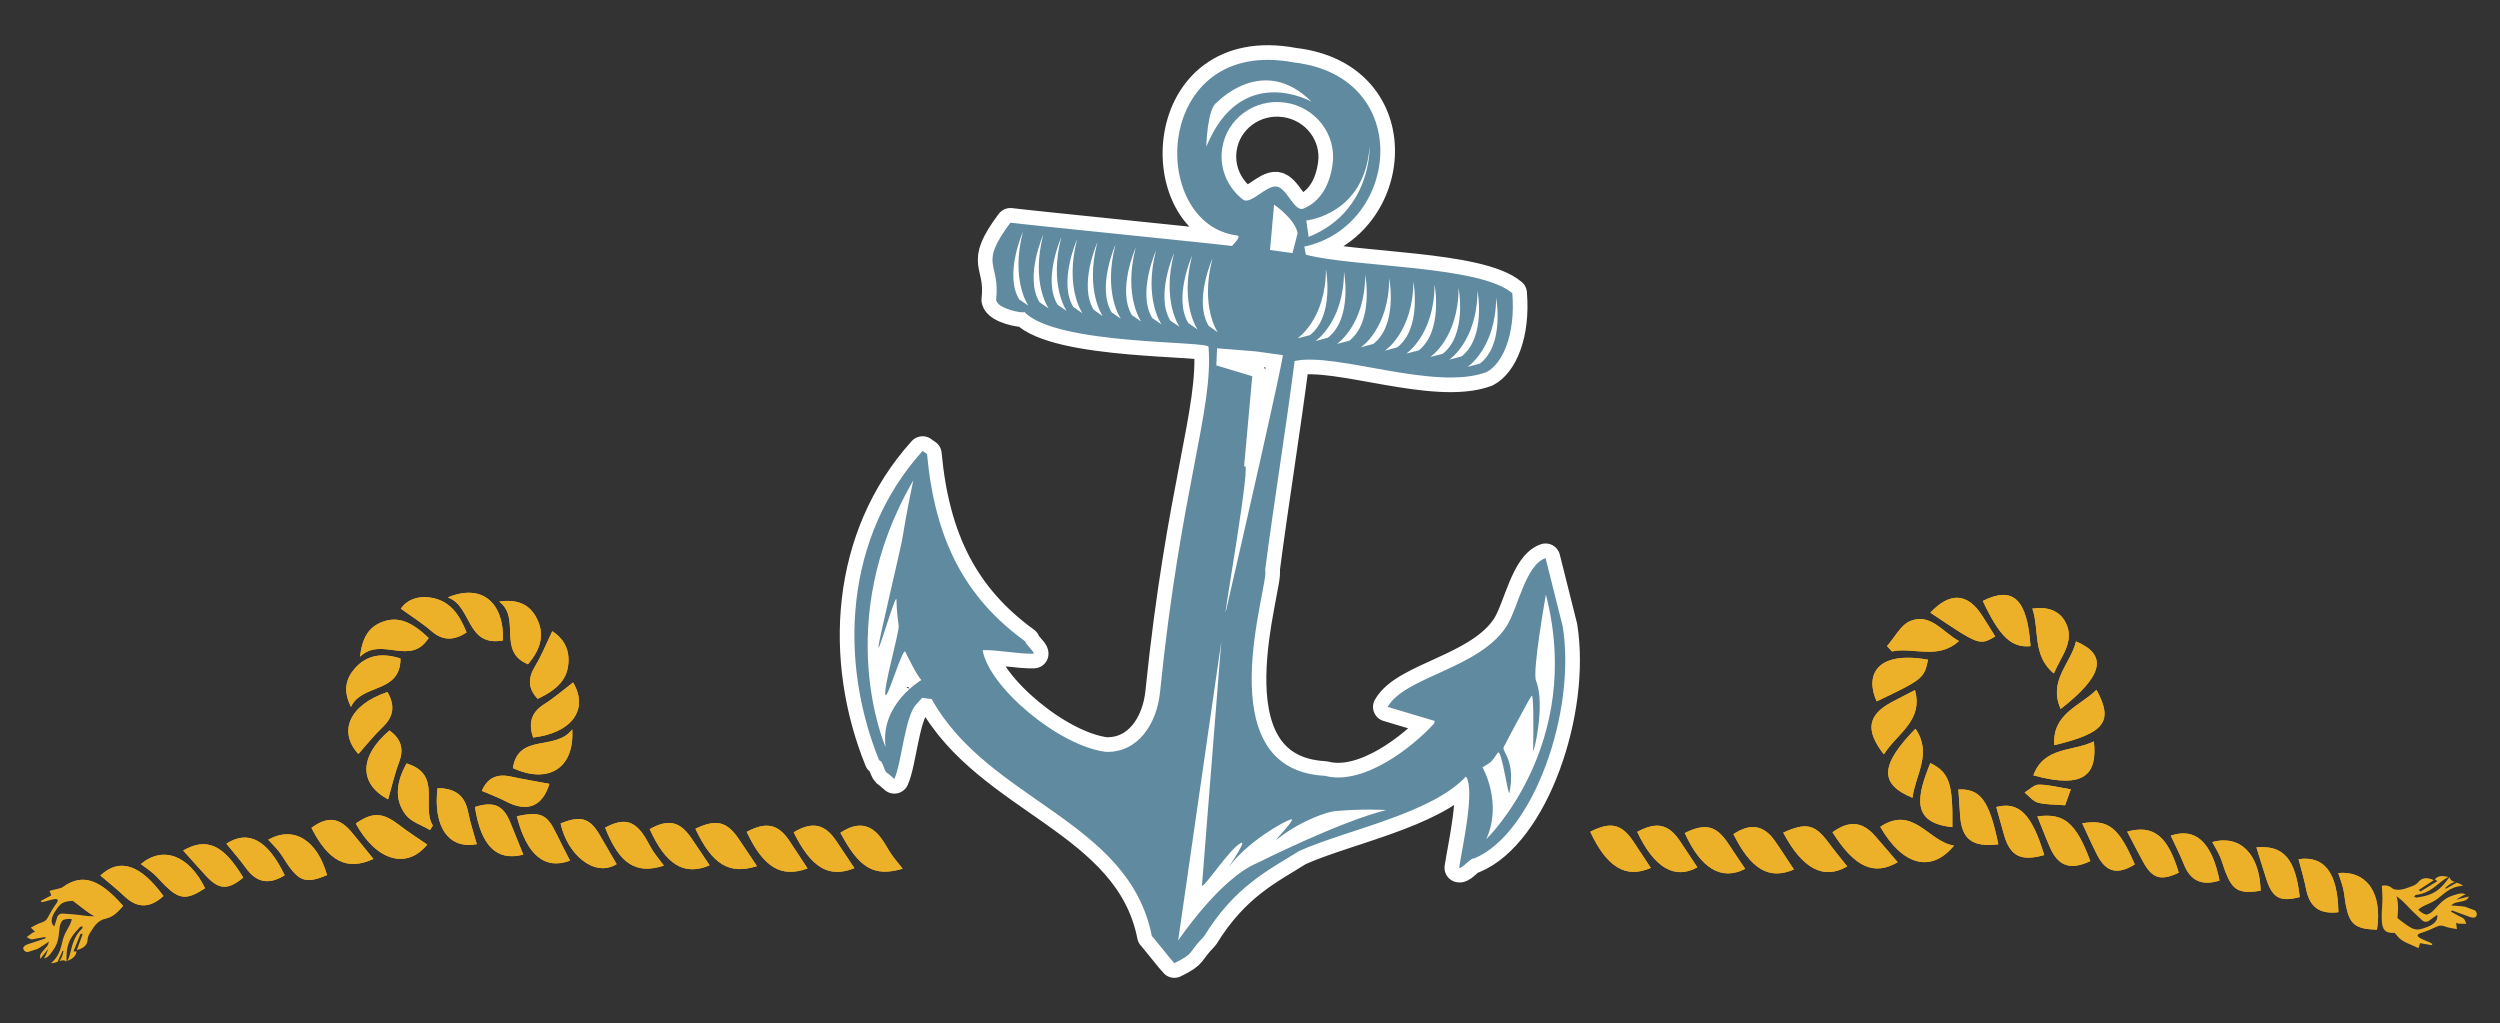 <?xml version="1.0" encoding="utf-8"?>
<!-- Generator: Adobe Illustrator 16.0.0, SVG Export Plug-In . SVG Version: 6.00 Build 0)  -->
<!DOCTYPE svg PUBLIC "-//W3C//DTD SVG 1.1//EN" "http://www.w3.org/Graphics/SVG/1.1/DTD/svg11.dtd">
<svg version="1.1" id="Layer_1" xmlns="http://www.w3.org/2000/svg" xmlns:xlink="http://www.w3.org/1999/xlink" x="0px" y="0px"
	 width="738px" height="302px" viewBox="0 -179 738 302" enable-background="new 0 -179 738 302" xml:space="preserve">
<rect x="0" y="-179" width="738" height="302" fill="#333333" stroke="none"/>
<path fill="#EDB129" d="M612.832,10.347c-1.477,6.479-8.294,11.604-4.511,19.942C620.912,20.446,622.258,14.337,612.832,10.347z"/>
<path fill="#EDB129" d="M606.286,19.817c2.183-5.236,6.368-9.571,3.438-15.145c-1.78-3.39-5.266-4.686-9.775-4.017
	C602.128,7.054,599.856,14.442,606.286,19.817z"/>
<path fill="#EDB129" d="M118.222,15.39c-5.496-1.777-10.048-1.045-13.553,3.015c-2.617,3.03-3.416,6.616-1.058,11.263
	C106.748,22.75,118.252,25.821,118.222,15.39z"/>
<path fill="#EDB129" d="M112.94,35.66c3.259-3.104,3.761-6.347,1.428-10.377c-11.269,3.798-14.616,11.659-8.583,18.301
	C108.145,40.942,110.364,38.114,112.94,35.66z"/>
<path fill="#EDB129" d="M126.535,9.331c-5.229-4.996-9.173-6.418-13.627-4.758c-3.882,1.445-5.933,4.406-6.651,10.3
	C112.66,8.705,121.111,17.892,126.535,9.331z"/>
<path fill="#EDB129" d="M114.569,56.964c1.117-3.861,1.935-7.537,3.251-11.021c1.531-4.051,0.418-6.903-2.827-9.313
	C105.982,44.245,105.937,52.382,114.569,56.964z"/>
<path fill="#EDB129" d="M656.998,78.499c2.119,5.413,4.057,6.422,10.342,5.46c-0.297-10.78-5.965-16.614-14.266-14.386
	c0.774,1.441,1.625,2.809,2.263,4.27C655.995,75.349,656.396,76.966,656.998,78.499z"/>
<path fill="#EDB129" d="M609.608,58.718c0.476-1.313,1.015-2.812,1.695-4.707c-3.607-0.582-6.531-1.379-9.457-1.386
	c-1.395-0.002-2.792,1.503-4.188,2.323c1.3,1.035,2.462,2.6,3.933,2.986C604.05,58.582,606.707,58.479,609.608,58.718z"/>
<path fill="#EDB129" d="M614.664,64.027c1.59,3.386,2.902,6.385,4.388,9.297c2.647,5.192,6.013,6.019,11.127,2.853
	C625.457,65.23,622.465,62.818,614.664,64.027z"/>
<path fill="#EDB129" d="M643.168,78.608c-3.23-10.803-7.457-14.25-15.22-12.104c1.648,3.133,3.146,6.069,4.729,8.961
	C635.367,80.38,637.922,81.123,643.168,78.608z"/>
<path fill="#EDB129" d="M191.797,65.763c4.777,10.572,10.19,13.86,17.678,10.678c-1.828-2.721-3.628-5.449-5.479-8.143
	C200.633,63.411,197.229,62.718,191.797,65.763z"/>
<path fill="#EDB129" d="M165.486,64.095c1.979,9.168,10.015,16.049,16.542,11.996c-1.65-2.84-3.302-5.675-4.947-8.514
	C174.112,62.455,171.41,61.642,165.486,64.095z"/>
<path fill="#EDB129" d="M140.199,59.218c1.765,11.519,6.428,16.11,14.277,14.066c-1.273-3.159-2.532-6.322-3.824-9.475
	C148.55,58.679,145.791,57.476,140.199,59.218z"/>
<path fill="#EDB129" d="M152.569,61.953c2.927,11.55,8.297,15.894,15.697,13.104c-1.328-2.612-2.712-5.207-3.98-7.856
	C161.481,61.341,159.635,60.458,152.569,61.953z"/>
<path fill="#EDB129" d="M91.941,65.38c5.042,9.941,10.511,12.758,18.289,9.18c-2.302-2.83-4.341-5.395-6.439-7.907
	C100.131,62.267,96.681,61.913,91.941,65.38z"/>
<path fill="#EDB129" d="M190.28,67.935c-3.104-4.818-6.241-5.504-11.646-2.61c4.214,10.646,9.042,13.908,17.344,11.206
	c-1.271-1.689-2.315-2.947-3.206-4.305C191.866,70.845,191.174,69.324,190.28,67.935z"/>
<path fill="#EDB129" d="M105.022,64.104c6.102,11.17,15.139,13.571,21.079,6.222c-2.742-1.9-5.583-3.702-8.234-5.749
	C112.987,60.808,110.034,60.632,105.022,64.104z"/>
<path fill="#EDB129" d="M120,46.369c-2.864,5.274-3.822,10.478-0.206,15.193c1.599,2.087,4.713,3.012,7.139,4.464
	c0.281-0.439,0.561-0.881,0.841-1.321C124.265,59.074,130.657,49.568,120,46.369z"/>
<path fill="#EDB129" d="M129.16,53.677c-1.383,11.532,3.457,18.127,11.586,16.512c-0.869-3.157-1.938-6.278-2.563-9.485
	C137.224,55.769,134.265,53.658,129.16,53.677z"/>
<path fill="#EDB129" d="M497.343,66.91c4.771,10.556,10.859,14.159,17.822,10.574c-1.726-2.576-3.438-5.161-5.176-7.731
	C506.561,64.683,503.312,63.959,497.343,66.91z"/>
<path fill="#EDB129" d="M578.118,54.052c0.168,2.604,0.317,5.209,0.51,7.812c0.51,6.917,3.627,9.313,11.285,8.375
	C587.224,57.304,584.652,53.804,578.118,54.052z"/>
<path fill="#EDB129" d="M555.057,65.075c6.568,11.489,15.088,13.719,21.768,5.529C569.31,69.571,564.84,58.532,555.057,65.075z"/>
<path fill="#EDB129" d="M205.285,65.652c4.944,10.539,9.97,13.655,18.166,11.019c-1.882-2.806-3.541-5.246-5.167-7.705
	C214.66,63.484,211.492,62.671,205.285,65.652z"/>
<path fill="#EDB129" d="M589.295,59.23c0.757,2.712,1.503,5.426,2.271,8.134c1.804,6.346,4.949,8.018,11.875,6.046
	C599.793,61.276,595.931,57.507,589.295,59.23z"/>
<path fill="#EDB129" d="M540.95,66.685c6.506,10.304,12.198,12.935,19.232,8.848c-2.241-2.613-4.438-5.257-6.724-7.822
	C549.665,63.449,545.861,63.163,540.95,66.685z"/>
<path fill="#EDB129" d="M601.435,62.005c1.236,3.059,2.396,6.119,3.703,9.116c2.453,5.63,6.086,6.841,11.919,4.071
	C612.855,63.912,609.349,60.925,601.435,62.005z"/>
<path fill="#EDB129" d="M511.712,67.236c5.197,10.446,10.521,13.565,17.85,10.444c-1.898-2.858-3.733-5.76-5.71-8.563
	C520.622,64.537,516.648,63.957,511.712,67.236z"/>
<path fill="#EDB129" d="M526.407,66.787c5.714,10.786,11.984,14.011,18.873,9.968c-1.811-2.3-3.686-4.563-5.432-6.924
	C535.783,64.335,533.271,63.689,526.407,66.787z"/>
<path fill="#EDB129" d="M162.177,52.39c-3.8-0.709-7.654-1.34-11.467-2.166c-4.139-0.896-6.878,0.511-8.468,4.246
	c2.57,1.113,4.915,1.963,7.102,3.11C155.717,60.927,160.162,59.037,162.177,52.39z"/>
<path fill="#EDB129" d="M137.731,7.705c-2.123-5.307-4.967-9.597-11.004-10.342c-3.585-0.442-6.597,0.716-8.411,3.312
	c3.291,2.383,6.339,4.283,9.021,6.607C130.769,10.259,134.032,10.091,137.731,7.705z"/>
<path fill="#EDB129" d="M148.491,10.054c0.296-11.32-6.33-16.845-16.294-12.692C139.414-0.065,137.536,12.05,148.491,10.054z"/>
<path fill="#EDB129" d="M168.914,36.323c-4.918,6.495-15.891,0.997-17.504,11.412C161.641,52.501,169.657,47.972,168.914,36.323z"/>
<path fill="#EDB129" d="M167.815,16.472c0.232-4.229-1.729-7.178-4.776-9.133c-1.74,3.598-3.106,7.077-5.027,10.221
	c-2.21,3.617-2.197,6.697,0.729,9.74C164.959,24.343,167.554,21.218,167.815,16.472z"/>
<path fill="#EDB129" d="M169.172,22.462c-2.839,2.163-5.562,4.551-8.584,6.463c-3.94,2.491-4.578,5.73-3.22,9.806
	C168.965,37.323,173.839,30.304,169.172,22.462z"/>
<path fill="#EDB129" d="M155.846,17.087c3.766-4.404,5.183-8.99,2.368-13.99c-2.031-3.607-5.325-5.291-10.857-4.518
	C153.934,3.556,146.634,13.277,155.846,17.087z"/>
<path fill="#EDB129" d="M655.207,80.938c-2.305-11.39-7.121-15.728-14.4-13.247c1.297,2.804,2.725,5.557,3.859,8.424
	C646.602,80.996,649.955,82.599,655.207,80.938z"/>
<path fill="#EDB129" d="M618.878,24.64c-4.94,4.857-13.076,7.021-12.46,16.332C621.348,37.416,623.986,34.015,618.878,24.64z"/>
<path fill="#EDB129" d="M588.989,8.886c-1.316-2.103-2.602-4.225-3.955-6.301c-4.273-6.546-9.439-6.859-15.189-0.725
	C584.315,11.583,584.315,11.583,588.989,8.886z"/>
<path fill="#EDB129" d="M599.406,11.746c-0.944-13.883-5.131-17.854-14.077-13.354C590.277,8.962,593.788,12.293,599.406,11.746z"/>
<path fill="#EDB129" d="M563.934,4.318c-2.83,1.146-4.624,4.853-6.886,7.399c0.484,0.531,0.971,1.063,1.455,1.596
	c6.34-1.396,13.449,2.632,19.766-3.078C573.367,7.513,569.854,1.923,563.934,4.318z"/>
<path fill="#EDB129" d="M618.111,39.86c-6.234,3.077-14.727,1.456-17.854,10.021C615.383,54.054,619.174,49.548,618.111,39.86z"/>
<path fill="#EDB129" d="M565.299,24.714c-2.56,1.323-4.75,2.426-6.911,3.582c-7.014,3.752-7.845,8.27-2.267,15.387
	C559.968,37.494,567.797,33.861,565.299,24.714z"/>
<path fill="#EDB129" d="M553.993,28.041c13.678-6.524,14.012-6.79,15.155-12.298C553.503,12.981,550.611,20.677,553.993,28.041z"/>
<path fill="#EDB129" d="M564.566,56.497c0.831-6.765,5.914-13.109,0.872-20.374C554.998,46.858,554.697,52.455,564.566,56.497z"/>
<path fill="#EDB129" d="M576.339,65.171c0.181-12.992-0.906-16.093-6.504-18.92C565.704,56.452,564.243,63.919,576.339,65.171z"/>
<path fill="#EDB129" d="M555.057,65.075c9.783-6.543,14.253,4.496,21.768,5.529C570.145,78.794,561.625,76.564,555.057,65.075z"/>
<path fill="#EDB129" d="M105.022,64.104c5.012-3.472,7.965-3.296,12.845,0.473c2.651,2.047,5.492,3.849,8.234,5.749
	C120.161,77.677,111.124,75.273,105.022,64.104z"/>
<path fill="#EDB129" d="M526.407,66.787c6.862-3.098,9.376-2.452,13.441,3.044c1.746,2.359,3.621,4.624,5.432,6.924
	C538.393,80.798,532.121,77.573,526.407,66.787z"/>
<path fill="#EDB129" d="M560.184,75.532c-7.034,4.087-12.728,1.456-19.232-8.848c4.91-3.521,8.715-3.235,12.51,1.024
	C555.745,70.275,557.943,72.919,560.184,75.532z"/>
<path fill="#EDB129" d="M608.321,30.29c-3.783-8.34,3.034-13.465,4.511-19.941C622.258,14.337,620.912,20.446,608.321,30.29z"/>
<path fill="#EDB129" d="M223.451,76.671c-8.196,2.639-13.222-0.479-18.166-11.019c6.207-2.981,9.375-2.168,12.999,3.313
	C219.911,71.425,221.569,73.865,223.451,76.671z"/>
<path fill="#EDB129" d="M557.048,11.718c2.262-2.547,4.056-6.254,6.886-7.398c5.921-2.396,9.435,3.195,14.335,5.917
	c-6.315,5.71-13.426,1.682-19.766,3.078C558.019,12.781,557.532,12.25,557.048,11.718z"/>
<path fill="#EDB129" d="M556.121,43.681c-5.578-7.116-4.747-11.633,2.267-15.387c2.161-1.156,4.353-2.258,6.911-3.58
	C567.797,33.861,559.968,37.494,556.121,43.681z"/>
<path fill="#EDB129" d="M163.039,7.341c3.047,1.955,5.008,4.901,4.776,9.133c-0.261,4.744-2.856,7.869-9.074,10.826
	c-2.926-3.043-2.938-6.123-0.729-9.74C159.932,14.417,161.299,10.937,163.039,7.341z"/>
<path fill="#EDB129" d="M114.569,56.964c-8.632-4.582-8.587-12.719,0.424-20.336c3.246,2.41,4.358,5.264,2.827,9.313
	C116.504,49.427,115.686,53.101,114.569,56.964z"/>
<path fill="#EDB129" d="M529.562,77.681c-7.328,3.121-12.651,0.002-17.85-10.444c4.937-3.279,8.91-2.699,12.14,1.883
	C525.827,71.923,527.662,74.822,529.562,77.681z"/>
<path fill="#EDB129" d="M114.368,25.283c2.333,4.03,1.831,7.271-1.428,10.377c-2.576,2.454-4.795,5.282-7.155,7.924
	C99.752,36.942,103.1,29.081,114.368,25.283z"/>
<path fill="#EDB129" d="M497.343,66.91c5.969-2.951,9.218-2.228,12.646,2.843c1.736,2.57,3.45,5.155,5.176,7.731
	C508.202,81.069,502.114,77.466,497.343,66.91z"/>
<path fill="#EDB129" d="M653.074,69.573c8.301-2.229,13.969,3.604,14.266,14.386c-6.285,0.962-8.223-0.047-10.342-5.46
	c-0.603-1.533-1.003-3.15-1.661-4.656C654.699,72.382,653.85,71.015,653.074,69.573z"/>
<path fill="#EDB129" d="M569.845,1.86c5.75-6.135,10.916-5.821,15.189,0.725c1.354,2.076,2.639,4.198,3.955,6.301
	C584.315,11.583,584.315,11.583,569.845,1.86z"/>
<path fill="#EDB129" d="M209.474,76.44c-7.487,3.184-12.9-0.104-17.678-10.678c5.432-3.047,8.837-2.353,12.198,2.535
	C205.846,70.991,207.646,73.72,209.474,76.44z"/>
<path fill="#EDB129" d="M195.978,76.53c-8.302,2.702-13.129-0.561-17.344-11.206c5.405-2.894,8.542-2.208,11.646,2.61
	c0.895,1.39,1.586,2.91,2.492,4.291C193.663,73.583,194.708,74.841,195.978,76.53z"/>
<path fill="#EDB129" d="M576.339,65.171c-12.096-1.252-10.635-8.719-6.504-18.92C575.433,49.078,576.52,52.179,576.339,65.171z"/>
<path fill="#EDB129" d="M165.486,64.095c5.925-2.453,8.627-1.64,11.595,3.482c1.645,2.839,3.296,5.674,4.947,8.514
	C175.5,80.144,167.465,73.263,165.486,64.095z"/>
<path fill="#EDB129" d="M152.569,61.953c7.066-1.495,8.912-0.612,11.717,5.248c1.268,2.649,2.652,5.244,3.98,7.856
	C160.866,77.845,155.496,73.503,152.569,61.953z"/>
<path fill="#EDB129" d="M601.435,62.005c7.914-1.08,11.421,1.907,15.622,13.188c-5.833,2.769-9.466,1.56-11.919-4.071
	C603.831,68.124,602.671,65.063,601.435,62.005z"/>
<path fill="#EDB129" d="M154.477,73.284c-7.85,2.044-12.513-2.549-14.278-14.066c5.592-1.742,8.351-0.539,10.454,4.592
	C151.944,66.962,153.203,70.125,154.477,73.284z"/>
<path fill="#EDB129" d="M603.443,73.41c-6.927,1.972-10.072,0.3-11.875-6.046c-0.771-2.708-1.517-5.422-2.272-8.134
	C595.931,57.507,599.793,61.276,603.443,73.41z"/>
<path fill="#EDB129" d="M168.914,36.323c0.743,11.648-7.273,16.178-17.504,11.412C153.023,37.32,163.996,42.818,168.914,36.323z"/>
<path fill="#EDB129" d="M618.878,24.64c5.106,9.375,2.47,12.775-12.46,16.332C605.802,31.661,613.938,29.498,618.878,24.64z"/>
<path fill="#EDB129" d="M157.367,38.729c-1.357-4.074-0.72-7.313,3.22-9.807c3.023-1.91,5.745-4.299,8.584-6.461
	C173.839,30.304,168.965,37.323,157.367,38.729z"/>
<path fill="#EDB129" d="M585.329-1.608c8.946-4.5,13.133-0.528,14.077,13.354C593.788,12.293,590.277,8.962,585.329-1.608z"/>
<path fill="#EDB129" d="M137.731,7.705c-3.699,2.386-6.962,2.554-10.395-0.423c-2.682-2.324-5.729-4.227-9.021-6.607
	c1.814-2.596,4.826-3.754,8.411-3.312C132.764-1.892,135.608,2.398,137.731,7.705z"/>
<path fill="#EDB129" d="M155.846,17.087c-9.212-3.81-1.912-13.529-8.489-18.508c5.532-0.773,8.826,0.909,10.857,4.518
	C161.029,8.097,159.612,12.681,155.846,17.087z"/>
<path fill="#EDB129" d="M118.222,15.39c0.029,10.432-11.474,7.359-14.61,14.276c-2.358-4.646-1.56-8.231,1.058-11.263
	C108.174,14.345,112.726,13.612,118.222,15.39z"/>
<path fill="#EDB129" d="M565.438,36.123c5.042,7.265-0.041,13.609-0.872,20.374C554.697,52.455,554.998,46.858,565.438,36.123z"/>
<path fill="#EDB129" d="M120,46.369c10.657,3.199,4.265,12.705,7.774,18.336c-0.28,0.44-0.561,0.882-0.841,1.321
	c-2.426-1.452-5.54-2.377-7.139-4.464C116.178,56.845,117.136,51.644,120,46.369z"/>
<path fill="#EDB129" d="M129.16,53.677c5.105-0.019,8.063,2.094,9.024,7.025c0.625,3.207,1.693,6.328,2.563,9.485
	C132.617,71.804,127.777,65.209,129.16,53.677z"/>
<path fill="#EDB129" d="M110.23,74.56c-7.778,3.576-13.248,0.762-18.289-9.18c4.74-3.468,8.19-3.113,11.85,1.271
	C105.889,69.165,107.928,71.729,110.23,74.56z"/>
<path fill="#EDB129" d="M126.535,9.331c-5.424,8.561-13.875-0.626-20.278,5.542c0.718-5.894,2.769-8.854,6.651-10.3
	C117.362,2.913,121.306,4.335,126.535,9.331z"/>
<path fill="#EDB129" d="M618.111,39.86c1.063,9.688-2.729,14.193-17.854,10.021C603.386,41.316,611.877,42.938,618.111,39.86z"/>
<path fill="#EDB129" d="M589.913,70.237c-7.658,0.939-10.775-1.458-11.285-8.375c-0.191-2.604-0.342-5.208-0.51-7.813
	C584.652,53.804,587.224,57.304,589.913,70.237z"/>
<path fill="#EDB129" d="M148.491,10.054c-10.955,1.994-9.077-10.119-16.294-12.692C142.161-6.79,148.787-1.267,148.491,10.054z"/>
<path fill="#EDB129" d="M606.286,19.817c-6.431-5.375-4.158-12.764-6.338-19.16c4.511-0.669,7.995,0.627,9.775,4.018
	C612.654,10.246,608.469,14.581,606.286,19.817z"/>
<path fill="#EDB129" d="M569.149,15.743c-1.145,5.508-1.479,5.773-15.155,12.298C550.611,20.677,553.503,12.981,569.149,15.743z"/>
<path fill="#EDB129" d="M614.664,64.027c7.801-1.209,10.793,1.203,15.515,12.147c-5.114,3.168-8.479,2.342-11.127-2.852
	C617.568,70.412,616.254,67.413,614.664,64.027z"/>
<path fill="#EDB129" d="M627.948,66.507c7.763-2.147,11.988,1.301,15.22,12.103c-5.246,2.515-7.801,1.771-10.49-3.142
	C631.094,72.575,629.598,69.638,627.948,66.507z"/>
<path fill="#EDB129" d="M655.207,80.938c-5.252,1.661-8.605,0.059-10.541-4.823c-1.136-2.867-2.563-5.62-3.854-8.427
	C648.086,65.212,652.902,69.55,655.207,80.938z"/>
<path fill="#EDB129" d="M162.177,52.39c-2.015,6.646-6.459,8.537-12.833,5.19c-2.187-1.147-4.531-1.997-7.102-3.11
	c1.589-3.735,4.329-5.143,8.468-4.246C154.523,51.05,158.377,51.681,162.177,52.39z"/>
<path fill="#EDB129" d="M611.304,54.011c-0.682,1.896-1.221,3.394-1.695,4.707c-2.9-0.238-5.559-0.136-8.018-0.783
	c-1.471-0.387-2.633-1.95-3.933-2.985c1.396-0.821,2.794-2.325,4.188-2.323C604.772,52.632,607.695,53.427,611.304,54.011z"/>
<path fill="#EDB129" d="M238.39,77.364c-1.933-2.939-3.622-5.551-5.353-8.133c-3.354-4.998-6.863-5.729-12.615-2.658
	C225.369,77.046,230.582,80.235,238.39,77.364z"/>
<path fill="#EDB129" d="M266.473,77.438c-1.296-1.633-2.367-2.854-3.287-4.18c-1.037-1.492-1.856-3.142-2.916-4.617
	c-3.258-4.539-7.247-5.103-12.18-1.803C253.653,77.306,258.021,79.958,266.473,77.438z"/>
<path fill="#EDB129" d="M487.318,77.202c-1.723-2.609-3.424-5.221-5.157-7.811c-3.478-5.189-6.729-5.912-12.72-2.857
	C474.391,77.081,479.963,80.429,487.318,77.202z"/>
<path fill="#EDB129" d="M501.06,77.024c-1.716-2.586-3.419-5.188-5.159-7.766c-3.396-5.033-6.875-5.769-12.592-2.691
	C488.313,77.198,494.422,80.755,501.06,77.024z"/>
<path fill="#EDB129" d="M252.22,77.278c-1.946-2.922-3.657-5.531-5.411-8.111c-3.391-4.994-7.104-5.717-12.516-2.475
	C239.471,77.19,244.703,80.317,252.22,77.278z"/>
<path fill="#EDB129" d="M238.39,77.364c-7.808,2.871-13.021-0.318-17.968-10.791c5.752-3.07,9.263-2.34,12.615,2.658
	C234.768,71.813,236.457,74.425,238.39,77.364z"/>
<path fill="#EDB129" d="M469.441,66.534c5.99-3.055,9.242-2.332,12.72,2.857c1.733,2.59,3.436,5.201,5.157,7.811
	C479.963,80.429,474.391,77.081,469.441,66.534z"/>
<path fill="#EDB129" d="M252.22,77.278c-7.517,3.039-12.749-0.088-17.927-10.586c5.412-3.242,9.125-2.52,12.516,2.475
	C248.563,71.747,250.274,74.356,252.22,77.278z"/>
<path fill="#EDB129" d="M266.473,77.438c-8.452,2.52-12.819-0.133-18.383-10.6c4.933-3.3,8.922-2.736,12.18,1.803
	c1.06,1.477,1.879,3.125,2.916,4.617C264.106,74.585,265.177,75.806,266.473,77.438z"/>
<path fill="#EDB129" d="M483.309,66.567c5.717-3.076,9.194-2.342,12.592,2.691c1.74,2.578,3.443,5.18,5.159,7.766
	C494.422,80.755,488.313,77.198,483.309,66.567z"/>
<path fill="#EDB129" d="M692.497,88.203c1.104,5.708,2.825,7.05,9.182,7.243c1.661-10.655-2.856-17.421-11.424-16.732
	c0.501,1.559,1.089,3.057,1.453,4.608C692.081,84.923,692.185,86.587,692.497,88.203z"/>
<path fill="#EDB129" d="M678.877,85.804c-1.222-11.205-4.754-15.363-12.777-14.658c1.057,3.378,1.994,6.537,3.028,9.672
	C670.883,86.134,673.26,87.329,678.877,85.804z"/>
<path fill="#EDB129" d="M690.294,90.277c-0.202-11.618-4.155-16.756-11.762-15.64c0.767,2.996,1.672,5.959,2.269,8.985
	C681.818,88.776,684.828,90.96,690.294,90.277z"/>
<path fill="#EDB129" d="M690.255,78.714c8.567-0.688,13.085,6.077,11.424,16.732c-6.354-0.193-8.078-1.535-9.182-7.243
	c-0.313-1.616-0.416-3.28-0.789-4.881C691.344,81.769,690.756,80.271,690.255,78.714z"/>
<path fill="#EDB129" d="M666.1,71.146c8.023-0.705,11.557,3.453,12.777,14.658c-5.617,1.524-7.994,0.328-9.749-4.986
	C668.094,77.683,667.155,74.523,666.1,71.146z"/>
<path fill="#EDB129" d="M690.294,90.277c-5.466,0.683-8.476-1.501-9.493-6.653c-0.597-3.025-1.502-5.99-2.263-8.984
	C686.139,73.521,690.092,78.659,690.294,90.277z"/>
<g>
	<path fill="#EDB129" d="M728.982,91.64c-1.715-0.631-3.438-1.248-5.155-1.871c-0.108,0.115-0.216,0.227-0.324,0.343
		c0.813,0.442,1.63,0.882,2.44,1.326c0.484,0.266,1.115,0.476,1.406,0.812c0.376,0.43,0.477,0.965,0.698,1.453
		c-0.747-0.011-1.491-0.003-2.236-0.038c-0.213-0.008-0.428-0.146-0.765-0.265c0.076,0.609,0.137,1.087,0.237,1.88
		c-1.339-0.276-2.501-0.366-3.421-0.748c-1.104-0.459-1.795-0.349-2.707,0.086c-1.397,0.67-2.86,1.299-4.42,1.783
		c-1.344,0.419-1.354,0.914-0.332,1.518c0.82,0.484,1.827,0.817,2.742,1.233c0.326,0.145,0.616,0.328,0.922,0.496
		c-0.095,0.126-0.189,0.249-0.289,0.377c-1.084-0.193-2.168-0.387-3.4-0.608c-0.13,0.446-0.255,0.858-0.438,1.485
		c-2.255-1.141-4.813-1.779-6.178-3.488c-0.262-0.326-0.519-0.656-0.814-0.938c-0.11-0.711-0.287-1.424-0.52-2.135
		c0.006-0.039,0.011-0.074,0.014-0.108c0.609-0.47,0.432-0.985,0.047-1.46c0.148-0.537,0.228-1.094,0.229-1.652
		c1.077,0.973,2.221,1.91,3.488,2.79c2.602,1.813,3.396,1.854,6.387,0.706c1.813-0.7,3.145-1.788,2.885-3.555
		c-0.742,0.525-1.526,1.023-2.205,1.582c-0.748,0.615-1.6,0.627-2.29-0.002c-1.651-1.508-3.272-3.041-4.732-4.629
		c-1.39-1.515-3.054-2.807-5.199-3.754c0.122-0.41,0.198-0.824,0.237-1.246c0.167,0.063,0.331,0.121,0.499,0.189
		c2.528,1.076,4.337,0.055,6.246-0.605c0.728-0.254,1.438-0.686,1.818-1.168c1.099-1.398,2.606-1.508,4.615-0.611
		c-1.484,0.974-2.97,1.951-4.455,2.924c0.177,0.143,0.353,0.277,0.528,0.417c1.658-1.015,3.314-2.026,4.974-3.04
		c-0.233-0.176-0.467-0.354-0.7-0.529c-0.033,0.022-0.069,0.045-0.106,0.07c0.819-1.131,2.196-1.248,3.899-0.794
		c0.047,0.013,0.105,0.022,0.168,0.035c-0.338,0.159-0.674,0.325-0.964,0.519c-2.651,1.776-4.423,4.271-8.648,4.771
		c-0.227,0.027-0.334,0.363-0.5,0.556c0.29,0.073,0.63,0.252,0.862,0.206c1.122-0.208,2.283-0.396,3.309-0.738
		c3.172-1.072,4.645-3.177,6.227-5.262c0.057,0.014,0.101,0.023,0.101,0.038c0.066,0.774,0.728,1.11,1.53,1.394
		c-1.295,0.322-2.102,1.073-2.933,1.816c0.139,0.066,0.271,0.148,0.294,0.137c1.063-0.586,2.123-1.177,3.182-1.769
		c0.662,0.222,1.348,0.462,1.836,0.917c-4.163,0.27-5.646,2.593-8.047,4.211c-1.135,0.768-2.634,1.27-3.907,1.939
		c-0.507,0.269-1.296,0.89-1.205,0.971c0.604,0.535,1.333,1.146,2.188,1.357c0.46,0.115,1.431-0.408,1.856-0.807
		c1.888-1.748,3.068-3.914,6.267-4.852c0.821-0.246,1.685-0.588,2.552-0.573c0.364,0.006,0.732,0.133,1.106,0.289
		c-1.074,0.37-1.925,1.063-2.85,1.593c1.274-0.33,2.552-0.656,3.829-0.984c-0.291,0.416-0.5,0.918-0.993,1.121
		c-0.915,0.379-2.085,0.479-3.097,0.768c-0.414,0.117-0.698,0.425-1.24,0.77c1.582,0.143,2.916,0.163,4.141,0.37
		c0.982,0.369,1.968,0.735,2.947,1.103c0.293,0.271,0.492,0.607,0.516,1.041C731.193,91.839,730.374,92.152,728.982,91.64z"/>
	<path fill="#EDB129" d="M8.331,99.7c1.684-0.548,3.369-1.111,5.054-1.671c0.018-0.147,0.036-0.291,0.053-0.442
		c-0.883,0.153-1.764,0.313-2.646,0.465c-0.526,0.09-1.132,0.313-1.551,0.233c-0.537-0.095-0.92-0.429-1.372-0.657
		c0.58-0.434,1.152-0.879,1.747-1.295c0.17-0.121,0.412-0.146,0.743-0.26c-0.411-0.402-0.73-0.719-1.262-1.244
		c1.189-0.59,2.14-1.211,3.07-1.474c1.115-0.315,1.585-0.806,2.039-1.667c0.694-1.32,1.463-2.65,2.388-3.932
		c0.797-1.104,0.523-1.479-0.612-1.316c-0.914,0.13-1.883,0.479-2.827,0.716c-0.336,0.084-0.665,0.123-0.997,0.181
		c0.001-0.149,0.003-0.299,0.006-0.451c0.95-0.498,1.896-0.998,2.975-1.563c-0.155-0.407-0.294-0.785-0.513-1.354
		c2.394-0.492,4.735-1.537,6.769-1.084c0.392,0.088,0.779,0.176,1.169,0.211c0.495,0.457,1.038,0.877,1.626,1.266
		c0.019,0.031,0.035,0.063,0.051,0.092c-0.199,0.705,0.234,0.979,0.804,1.102c0.193,0.484,0.452,0.939,0.772,1.355
		c-1.39-0.081-2.811-0.095-4.295,0.007c-3.049,0.203-3.687,0.646-5.335,3.261c-0.997,1.592-1.399,3.18-0.185,4.328
		c0.27-0.826,0.59-1.656,0.792-2.475c0.224-0.895,0.875-1.406,1.77-1.352c2.14,0.137,4.271,0.305,6.312,0.611
		c1.941,0.293,3.968,0.262,6.168-0.31c0.142,0.374,0.32,0.726,0.534,1.06c-0.166,0.053-0.326,0.108-0.496,0.154
		c-2.569,0.707-3.378,2.527-4.473,4.146c-0.417,0.619-0.718,1.357-0.733,1.938c-0.046,1.682-1.146,2.654-3.212,3.184
		c0.587-1.596,1.172-3.195,1.762-4.793c-0.22,0-0.434,0.002-0.647,0.002c-0.7,1.734-1.399,3.463-2.095,5.19
		c0.28-0.009,0.562-0.019,0.844-0.024c0.013-0.037,0.028-0.076,0.044-0.115c0.016,1.319-0.98,2.222-2.557,2.894
		c-0.042,0.021-0.095,0.046-0.149,0.074c0.169-0.316,0.334-0.638,0.446-0.952c1.028-2.882,0.963-5.768,3.938-8.641
		c0.158-0.153,0.05-0.465,0.066-0.705c-0.268,0.117-0.631,0.188-0.782,0.356c-0.75,0.819-1.538,1.646-2.131,2.507
		c-1.833,2.666-1.762,5.092-1.786,7.564c-0.05,0.023-0.093,0.04-0.1,0.031c-0.497-0.531-1.2-0.389-1.982-0.12
		c0.814-1.005,1.006-2.038,1.221-3.078c-0.145,0.032-0.296,0.051-0.304,0.075c-0.486,1.06-0.964,2.125-1.441,3.187
		c-0.638,0.229-1.305,0.456-1.942,0.41c3.059-2.663,2.868-5.255,3.792-7.869c0.437-1.237,1.304-2.497,1.904-3.745
		c0.238-0.498,0.491-1.423,0.372-1.429c-0.774-0.039-1.687-0.056-2.468,0.293c-0.422,0.188-0.868,1.147-0.971,1.694
		c-0.451,2.406-0.121,4.703-2.051,7.287c-0.493,0.67-0.964,1.433-1.641,1.934c-0.284,0.211-0.643,0.338-1.021,0.443
		c0.617-0.909,0.875-1.922,1.286-2.862c-0.795,0.999-1.593,1.996-2.392,2.996c-0.014-0.479-0.141-0.978,0.125-1.417
		c0.488-0.821,1.333-1.588,1.948-2.396c0.253-0.336,0.296-0.729,0.515-1.303c-1.302,0.83-2.343,1.605-3.408,2.176
		c-0.97,0.311-1.939,0.622-2.908,0.934c-0.382-0.025-0.729-0.156-0.996-0.461C6.509,100.866,6.96,100.147,8.331,99.7z"/>
</g>
<path fill="#EDB129" d="M703.118,82.459c4.486-0.878,5.97,4.771,3.795,13.958c-3.241,0.047-3.96-1.046-3.819-5.9
	c0.039-1.377,0.193-2.799,0.199-4.155C703.299,85.04,703.182,83.777,703.118,82.459z"/>
<path fill="#EDB129" d="M48.86,82.544c4.182,4.038,6.363,4.146,11.676,0.654c-4.763-9.678-12.346-12.619-18.963-7.133
	c1.306,0.986,2.647,1.876,3.836,2.938C46.635,80.099,47.673,81.4,48.86,82.544z"/>
<path fill="#EDB129" d="M36.333,88.405c-7.438-8.473-12.717-9.846-18.878-4.658c2.804,2.158,5.389,4.206,8.033,6.174
	C29.98,93.267,32.612,92.88,36.333,88.405z"/>
<path fill="#EDB129" d="M48.248,85.507c-6.84-9.393-13.027-11.328-18.611-6.041c2.347,2.01,4.792,3.916,7.018,6.049
	C40.449,89.146,44.166,89.206,48.248,85.507z"/>
<path fill="#EDB129" d="M41.573,76.065c6.617-5.486,14.2-2.545,18.963,7.133c-5.313,3.492-7.495,3.384-11.676-0.654
	c-1.187-1.144-2.225-2.445-3.451-3.541C44.221,77.941,42.879,77.052,41.573,76.065z"/>
<path fill="#EDB129" d="M17.455,83.747c6.162-5.188,11.441-3.814,18.878,4.658c-3.721,4.475-6.354,4.861-10.845,1.516
	C22.843,87.953,20.259,85.905,17.455,83.747z"/>
<path fill="#EDB129" d="M48.248,85.507c-4.082,3.699-7.799,3.641-11.593,0.008c-2.227-2.133-4.671-4.039-7.014-6.053
	C35.221,74.177,41.408,76.114,48.248,85.507z"/>
<path fill="#EDB129" d="M85.174,76.574c3.381,4.728,5.506,5.229,11.364,2.757c-2.93-10.377-9.856-14.645-17.357-10.449
	c1.105,1.207,2.263,2.324,3.241,3.584C83.429,73.765,84.216,75.234,85.174,76.574z"/>
<path fill="#EDB129" d="M71.793,80.066c-5.779-9.675-10.724-11.983-17.723-7.999c2.367,2.63,4.537,5.111,6.783,7.529
	C64.663,83.698,67.322,83.794,71.793,80.066z"/>
<path fill="#EDB129" d="M84.036,79.378c-5.025-10.479-10.76-13.502-17.209-9.316c1.945,2.404,4.003,4.722,5.806,7.224
	C75.706,81.544,79.351,82.274,84.036,79.378z"/>
<path fill="#EDB129" d="M79.181,68.882c7.501-4.194,14.427,0.072,17.357,10.449c-5.858,2.473-7.983,1.971-11.364-2.757
	c-0.958-1.34-1.745-2.81-2.751-4.108C81.444,71.206,80.286,70.089,79.181,68.882z"/>
<path fill="#EDB129" d="M54.069,72.067c7-3.984,11.944-1.676,17.723,7.999c-4.471,3.728-7.129,3.632-10.94-0.47
	C58.607,77.179,56.437,74.697,54.069,72.067z"/>
<path fill="#EDB129" d="M84.036,79.378c-4.685,2.896-8.33,2.166-11.403-2.094c-1.803-2.502-3.861-4.818-5.8-7.225
	C73.276,65.876,79.01,68.899,84.036,79.378z"/>
<g id="Layer_1_1_">
	<path fill="#FFFFFF" d="M461.321,5.955c-1.67-6.773-3.4-13.488-5.066-20.197c-5.969,2.033-8.068,14.604-11.475,20.021
		c-7.971,12.574-30.107,14.953-35.141,23.895c4.654,1.42,9.256,2.744,13.854,4.133l-0.094,0.721
		c-6.23,6.881-20.844,18.508-32.297,15.494c-35.538-1.859-16.174-56.891-17.631-60.76c2.639-20.294,6.104-41.397,8.701-61.694
		c12.35-2.667,41.209,8.92,56.555,3.321c4.777-2.396,8.707-11.011,7.707-23.329c-9.549-8.247-46.826-7.619-60.953-11.377
		l-0.451-2.375c28.365-6.167,32.502-50.229-3.037-54.371c-41.671-7.891-43.353,47.645-16.862,51.064
		c1.617,0.254-1.408,2.918-1.451,3.116c-4.723-0.647-60.676-6.237-65.402-6.887c-9.616,12.933-2.955,11.296-4.226,22.851
		c0.519,2.663,8.018,4.017,8.33,3.504c9.554,10.002,55.181,8.44,54.378,10.369c1.48,18.541-8.197,41.658-14.323,101.876
		c-0.926,9.207-6.399,17.924-16.018,17.615c-13.912-1.736-34.545-19.168-36.347-30.018c4.104-0.166,11.016,1.213,15.118,1.041
		c0.103-0.662-2.596-2.938-2.505-3.602c-18.02-13.041-26.725-30.287-29.026-55.345c-0.44-0.282-0.873-0.566-1.306-0.914
		c-22.988,25.427-24.856,61.69-12.833,91.323c1.384,0.389,1.289,3.496,2.674,3.928l1.817,1.598
		c2.168-4.77,3.131-18.668,6.486-22.043c0.578-0.635,1.143-1.283,1.729-1.92c0.936,0.098,1.879,0.268,2.817,0.377
		c16.586,30.01,58.215,35.701,64.963,69.908c0.643,0.639,6.025,7.482,6.658,8.051c6.236-3.082,3.851-2.936,8.777-7.924
		c9.207-14.982,19.321-19.666,28.03-25.174c13.855-6.223,39.092-10.99,49.281-22.004c2.771,3.824-1.1,20.916-2.01,26.938
		c0.918,0.367,3.48-3.098,4.396-2.729C452.769,67.131,465.333,31.01,461.321,5.955z M261.433,41.559c0,0-16.254-36.729,8.17-78.737
		c0,0-1.798,8.261-3.244,17.251c-0.426,2.658-6.702,28.996-7.012,31.576c-0.458,3.869,5.172-16.148,5.301-13.564
		c0,0-0.031,3.211,0.635,7.51c0.298,1.945-4.585,18.361-3.895,20.572c0.491,1.574,5.109-14.244,5.857-12.76
		c0.906,1.838,3.363,6.877,4.741,8.35C271.984,21.754,259.7,28.857,261.433,41.559z M381.54-104.284l-6.629-0.924l1.197-13.403
		c0,0,6.168,4.235,6.959,8.444L381.54-104.284z M436.89-71.685l-3.664,1c0,0,8.338-5.516,8.43-20.391
		C441.655-91.075,444.228-77.311,436.89-71.685z M431.464-73.8l-3.666,1c0,0,8.281-5.516,8.365-20.404
		C436.165-93.204,438.749-79.484,431.464-73.8z M425.868-74.55l-3.664,0.936c0,0,8.328-5.514,8.369-20.389
		C430.573-94.003,433.204-80.234,425.868-74.55z M418.79-75.556l-3.66,0.941c0,0,8.275-5.521,8.363-20.396
		C423.493-95.009,426.071-81.241,418.79-75.556z M412.472-76.462l-3.668,1c0,0,8.34-5.521,8.426-20.412
		C417.231-95.874,419.808-82.148,412.472-76.462z M405.397-77.468l-3.668,0.999c0,0,8.316-5.515,8.377-20.391
		C410.106-96.858,412.728-83.098,405.397-77.468z M398.306-78.415l-3.646,0.941c0,0,8.273-5.514,8.361-20.389
		C403.021-97.862,405.606-84.095,398.306-78.415z M391.997-79.316l-3.664,0.985c0,0,8.332-5.565,8.418-20.44
		C396.751-98.771,399.333-85.003,391.997-79.316z M391.417-99.51c0,0,2.586,13.769-4.744,19.455l-3.662,0.935
		C383.011-79.12,391.347-84.635,391.417-99.51z M404.298-135.708c0,0,0.73,19.118-17.992,26.652l-0.688-4.859
		C385.62-113.915,402.831-115.568,404.298-135.708z M359.303-148.814c0,0,13.546-14.404,27.839-0.175
		c0,0-20.751-11.747-31.042,13.305C356.1-135.685,356.355-147.217,359.303-148.814z M360.766-135.038
		c1.223-8.818,9.544-14.959,18.562-13.682c9,1.25,15.307,9.447,14.051,18.268c-0.824,5.844-3.441,10.927-8.625,13.039
		c-2.646,1.094-4.867-6.139-7.898-6.524c-3.014-0.447-7.717,5.53-9.931,3.856C362.447-123.56,359.932-129.159,360.766-135.038z
		 M370.698-75.271l7.988,1.105c0,0,0.834-1.205-16.675,75.085c-1.768,7.705,8.028-47.188,5.23-42.044l2.425-26.811l-10.603-3.204
		l0.213-5.052L370.698-75.271z M300.869-90.611c-4.485-7.341,1.105-19.994,1.105-19.994c-3.716,14.399,1.607,21.84,1.607,21.84
		L300.869-90.611z M306.867-89.782c-4.486-7.34,1.102-19.94,1.102-19.94c-3.72,14.347,1.6,21.786,1.6,21.786L306.867-89.782z
		 M312.19-89.044c-4.486-7.34,1.108-19.929,1.108-19.929c-3.724,14.336,1.596,21.774,1.596,21.774L312.19-89.044z M316.846-88.396
		c-4.49-7.34,1.103-19.929,1.103-19.929c-3.711,14.336,1.61,21.832,1.61,21.832L316.846-88.396z M322.847-87.566
		c-4.489-7.339,1.104-19.929,1.104-19.929c-3.72,14.396,1.593,21.838,1.593,21.838L322.847-87.566z M328.175-86.775
		c-4.489-7.328,1.102-19.981,1.102-19.981c-3.719,14.4,1.594,21.84,1.594,21.84L328.175-86.775z M334.164-85.935
		c-4.492-7.339,1.103-19.99,1.103-19.99c-3.71,14.398,1.604,21.838,1.604,21.838L334.164-85.935z M340.146-85.102
		c-4.482-7.341,1.102-19.944,1.102-19.944c-3.701,14.352,1.623,21.789,1.623,21.789L340.146-85.102z M345.473-84.362
		c-4.479-7.342,1.109-19.93,1.109-19.93c-3.707,14.336,1.615,21.773,1.615,21.773L345.473-84.362z M350.795-83.624
		c-4.482-7.34,1.113-19.93,1.113-19.93c-3.707,14.334,1.618,21.814,1.618,21.814L350.795-83.624z M356.81-82.794
		c-4.49-7.34,1.108-19.93,1.108-19.93c-3.734,14.389,1.586,21.839,1.586,21.839L356.81-82.794z M371.163,75.75
		c-11.104,4.576-23.378,22.92-23.378,22.92l12.729-88.205l-5.707,72.072c1.098-0.004,8.24-11.043,11.521-12.699
		c2.077-1.084-4.813,8.814-3.311,6.793c5.331-7.152,15.673-12.986,17.966-13.738c2.322-0.75-5.939,7.346-3.857,5.748
		c7.439-5.781,15.152-8.09,17.059-8.205c8.012-0.73,15.059-0.322,15.059-0.322C395.298,63.598,371.163,75.75,371.163,75.75z
		 M438.726,68.746c4.945-10.842-1.1-21.225-1.1-21.225c2.648-1.561,2.561-1.479,4.5-4.285c1.141-1.602,3.117,13.428,3.479,11.725
		c1.834-9.459-2.279-12.125-1.729-13.369c1.096-2.279,7.42-13.873,7.42-13.873c0.277-0.375,0.551-0.818,0.82-1.27
		c0.57-1.107,0.604,7.943,0.475,16.051c-0.008,1.715,3.754-13.391,0.836-20.566c-1.113-2.85,2.922-25.418,2.922-25.418
		C467.743,40.879,438.726,68.746,438.726,68.746z"/>
	<path fill="none" stroke="#FFFFFF" stroke-width="8.647" stroke-linecap="round" stroke-linejoin="round" d="M461.321,5.955
		c-1.67-6.773-3.4-13.488-5.066-20.197c-5.969,2.033-8.068,14.604-11.475,20.021c-7.971,12.574-30.107,14.953-35.141,23.895
		c4.654,1.42,9.256,2.744,13.854,4.133l-0.094,0.721c-6.23,6.881-20.844,18.508-32.297,15.494
		c-35.538-1.859-16.174-56.891-17.631-60.76c2.639-20.294,6.104-41.397,8.701-61.694c12.35-2.667,41.209,8.92,56.555,3.321
		c4.777-2.396,8.707-11.011,7.707-23.329c-9.549-8.247-46.826-7.619-60.953-11.377l-0.451-2.375
		c28.365-6.167,32.502-50.229-3.037-54.371c-41.671-7.891-43.353,47.645-16.862,51.064c1.617,0.254-1.408,2.918-1.451,3.116
		c-4.723-0.647-60.676-6.237-65.402-6.887c-9.616,12.933-2.955,11.296-4.226,22.851c0.519,2.663,8.018,4.017,8.33,3.504
		c9.554,10.002,55.181,8.44,54.378,10.369c1.48,18.541-8.197,41.658-14.323,101.876c-0.926,9.207-6.399,17.924-16.018,17.615
		c-13.912-1.736-34.545-19.168-36.347-30.018c4.104-0.166,11.016,1.213,15.118,1.041c0.103-0.662-2.596-2.938-2.505-3.602
		c-18.02-13.041-26.725-30.287-29.026-55.345c-0.44-0.282-0.873-0.566-1.306-0.914c-22.988,25.427-24.856,61.69-12.833,91.323
		c1.384,0.389,1.289,3.496,2.674,3.928l1.817,1.598c2.168-4.77,3.131-18.668,6.486-22.043c0.578-0.635,1.143-1.283,1.729-1.92
		c0.936,0.098,1.879,0.268,2.817,0.377c16.586,30.01,58.215,35.701,64.963,69.908c0.643,0.639,6.025,7.482,6.658,8.051
		c6.236-3.082,3.851-2.936,8.777-7.924c9.207-14.982,19.321-19.666,28.03-25.174c13.855-6.223,39.092-10.99,49.281-22.004
		c2.771,3.824-1.1,20.916-2.01,26.938c0.918,0.367,3.48-3.098,4.396-2.729C452.769,67.131,465.333,31.01,461.321,5.955z
		 M261.433,41.559c0,0-16.254-36.729,8.17-78.737c0,0-1.798,8.261-3.244,17.251c-0.426,2.658-6.702,28.996-7.012,31.576
		c-0.458,3.869,5.172-16.148,5.301-13.564c0,0-0.031,3.211,0.635,7.51c0.298,1.945-4.585,18.361-3.895,20.572
		c0.491,1.574,5.109-14.244,5.857-12.76c0.906,1.838,3.363,6.877,4.741,8.35C271.984,21.754,259.7,28.857,261.433,41.559z
		 M381.54-104.284l-6.629-0.924l1.197-13.403c0,0,6.168,4.235,6.959,8.444L381.54-104.284z M436.89-71.685l-3.664,1
		c0,0,8.338-5.516,8.43-20.391C441.655-91.075,444.228-77.311,436.89-71.685z M431.464-73.8l-3.666,1c0,0,8.281-5.516,8.365-20.404
		C436.165-93.204,438.749-79.484,431.464-73.8z M425.868-74.55l-3.664,0.936c0,0,8.328-5.514,8.369-20.389
		C430.573-94.003,433.204-80.234,425.868-74.55z M418.79-75.556l-3.66,0.941c0,0,8.275-5.521,8.363-20.396
		C423.493-95.009,426.071-81.241,418.79-75.556z M412.472-76.462l-3.668,1c0,0,8.34-5.521,8.426-20.412
		C417.231-95.874,419.808-82.148,412.472-76.462z M405.397-77.468l-3.668,0.999c0,0,8.316-5.515,8.377-20.391
		C410.106-96.858,412.728-83.098,405.397-77.468z M398.306-78.415l-3.646,0.941c0,0,8.273-5.514,8.361-20.389
		C403.021-97.862,405.606-84.095,398.306-78.415z M391.997-79.316l-3.664,0.985c0,0,8.332-5.565,8.418-20.44
		C396.751-98.771,399.333-85.003,391.997-79.316z M391.417-99.51c0,0,2.586,13.769-4.744,19.455l-3.662,0.935
		C383.011-79.12,391.347-84.635,391.417-99.51z M404.298-135.708c0,0,0.73,19.118-17.992,26.652l-0.688-4.859
		C385.62-113.915,402.831-115.568,404.298-135.708z M359.303-148.814c0,0,13.546-14.404,27.839-0.175
		c0,0-20.751-11.747-31.042,13.305C356.1-135.685,356.355-147.217,359.303-148.814z M360.766-135.038
		c1.223-8.818,9.544-14.959,18.562-13.682c9,1.25,15.307,9.447,14.051,18.268c-0.824,5.844-3.441,10.927-8.625,13.039
		c-2.646,1.094-4.867-6.139-7.898-6.524c-3.014-0.447-7.717,5.53-9.931,3.856C362.447-123.56,359.932-129.159,360.766-135.038z
		 M370.698-75.271l7.988,1.105c0,0,0.834-1.205-16.675,75.085c-1.768,7.705,8.028-47.188,5.23-42.044l2.425-26.811l-10.603-3.204
		l0.213-5.052L370.698-75.271z M300.869-90.611c-4.485-7.341,1.105-19.994,1.105-19.994c-3.716,14.399,1.607,21.84,1.607,21.84
		L300.869-90.611z M306.867-89.782c-4.486-7.34,1.102-19.94,1.102-19.94c-3.72,14.347,1.6,21.786,1.6,21.786L306.867-89.782z
		 M312.19-89.044c-4.486-7.34,1.108-19.929,1.108-19.929c-3.724,14.336,1.596,21.774,1.596,21.774L312.19-89.044z M316.846-88.396
		c-4.49-7.34,1.103-19.929,1.103-19.929c-3.711,14.336,1.61,21.832,1.61,21.832L316.846-88.396z M322.847-87.566
		c-4.489-7.339,1.104-19.929,1.104-19.929c-3.72,14.396,1.593,21.838,1.593,21.838L322.847-87.566z M328.175-86.775
		c-4.489-7.328,1.102-19.981,1.102-19.981c-3.719,14.4,1.594,21.84,1.594,21.84L328.175-86.775z M334.164-85.935
		c-4.492-7.339,1.103-19.99,1.103-19.99c-3.71,14.398,1.604,21.838,1.604,21.838L334.164-85.935z M340.146-85.102
		c-4.482-7.341,1.102-19.944,1.102-19.944c-3.701,14.352,1.623,21.789,1.623,21.789L340.146-85.102z M345.473-84.362
		c-4.479-7.342,1.109-19.93,1.109-19.93c-3.707,14.336,1.615,21.773,1.615,21.773L345.473-84.362z M350.795-83.624
		c-4.482-7.34,1.113-19.93,1.113-19.93c-3.707,14.334,1.618,21.814,1.618,21.814L350.795-83.624z M356.81-82.794
		c-4.49-7.34,1.108-19.93,1.108-19.93c-3.734,14.389,1.586,21.839,1.586,21.839L356.81-82.794z M371.163,75.75
		c-11.104,4.576-23.378,22.92-23.378,22.92l12.729-88.205l-5.707,72.072c1.098-0.004,8.24-11.043,11.521-12.699
		c2.077-1.084-4.813,8.814-3.311,6.793c5.331-7.152,15.673-12.986,17.966-13.738c2.322-0.75-5.939,7.346-3.857,5.748
		c7.439-5.781,15.152-8.09,17.059-8.205c8.012-0.73,15.059-0.322,15.059-0.322C395.298,63.598,371.163,75.75,371.163,75.75z
		 M438.726,68.746c4.945-10.842-1.1-21.225-1.1-21.225c2.648-1.561,2.561-1.479,4.5-4.285c1.141-1.602,3.117,13.428,3.479,11.725
		c1.834-9.459-2.279-12.125-1.729-13.369c1.096-2.279,7.42-13.873,7.42-13.873c0.277-0.375,0.551-0.818,0.82-1.27
		c0.57-1.107,0.604,7.943,0.475,16.051c-0.008,1.715,3.754-13.391,0.836-20.566c-1.113-2.85,2.922-25.418,2.922-25.418
		C467.743,40.879,438.726,68.746,438.726,68.746z"/>
	<path fill="#5F8AA0" d="M461.321,5.955c-1.67-6.773-3.4-13.488-5.066-20.197c-5.969,2.033-8.068,14.604-11.475,20.021
		c-7.971,12.574-30.107,14.953-35.141,23.895c4.654,1.42,9.256,2.744,13.854,4.133l-0.094,0.721
		c-6.23,6.881-20.844,18.508-32.297,15.494c-35.538-1.859-16.174-56.891-17.631-60.76c2.639-20.294,6.104-41.397,8.701-61.694
		c12.35-2.667,41.209,8.92,56.555,3.321c4.777-2.396,8.707-11.011,7.707-23.329c-9.549-8.247-46.826-7.619-60.953-11.377
		l-0.451-2.375c28.365-6.167,32.502-50.229-3.037-54.371c-41.671-7.891-43.353,47.645-16.862,51.064
		c1.617,0.254-1.408,2.918-1.451,3.116c-4.723-0.647-60.676-6.237-65.402-6.887c-9.616,12.933-2.955,11.296-4.226,22.851
		c0.519,2.663,8.018,4.017,8.33,3.504c9.554,10.002,55.181,8.44,54.378,10.369c1.48,18.541-8.197,41.658-14.323,101.876
		c-0.926,9.207-6.399,17.924-16.018,17.615c-13.912-1.736-34.545-19.168-36.347-30.018c4.104-0.166,11.016,1.213,15.118,1.041
		c0.103-0.662-2.596-2.938-2.505-3.602c-18.02-13.041-26.725-30.287-29.026-55.345c-0.44-0.282-0.873-0.566-1.306-0.914
		c-22.988,25.427-24.856,61.69-12.833,91.323c1.384,0.389,1.289,3.496,2.674,3.928l1.817,1.598
		c2.168-4.77,3.131-18.668,6.486-22.043c0.578-0.635,1.143-1.283,1.729-1.92c0.936,0.098,1.879,0.268,2.817,0.377
		c16.586,30.01,58.215,35.701,64.963,69.908c0.643,0.639,6.025,7.482,6.658,8.051c6.236-3.082,3.851-2.936,8.777-7.924
		c9.207-14.982,19.321-19.666,28.03-25.174c13.855-6.223,39.092-10.99,49.281-22.004c2.771,3.824-1.1,20.916-2.01,26.938
		c0.918,0.367,3.48-3.098,4.396-2.729C452.769,67.131,465.333,31.01,461.321,5.955z M261.433,41.559c0,0-16.254-36.729,8.17-78.737
		c0,0-1.798,8.261-3.244,17.251c-0.426,2.658-6.702,28.996-7.012,31.576c-0.458,3.869,5.172-16.148,5.301-13.564
		c0,0-0.031,3.211,0.635,7.51c0.298,1.945-4.585,18.361-3.895,20.572c0.491,1.574,5.109-14.244,5.857-12.76
		c0.906,1.838,3.363,6.877,4.741,8.35C271.984,21.754,259.7,28.857,261.433,41.559z M381.54-104.284l-6.629-0.924l1.197-13.403
		c0,0,6.168,4.235,6.959,8.444L381.54-104.284z M436.89-71.685l-3.664,1c0,0,8.338-5.516,8.43-20.391
		C441.655-91.075,444.228-77.311,436.89-71.685z M431.464-73.8l-3.666,1c0,0,8.281-5.516,8.365-20.404
		C436.165-93.204,438.749-79.484,431.464-73.8z M425.868-74.55l-3.664,0.936c0,0,8.328-5.514,8.369-20.389
		C430.573-94.003,433.204-80.234,425.868-74.55z M418.79-75.556l-3.66,0.941c0,0,8.275-5.521,8.363-20.396
		C423.493-95.009,426.071-81.241,418.79-75.556z M412.472-76.462l-3.668,1c0,0,8.34-5.521,8.426-20.412
		C417.231-95.874,419.808-82.148,412.472-76.462z M405.397-77.468l-3.668,0.999c0,0,8.316-5.515,8.377-20.391
		C410.106-96.858,412.728-83.098,405.397-77.468z M398.306-78.415l-3.646,0.941c0,0,8.273-5.514,8.361-20.389
		C403.021-97.862,405.606-84.095,398.306-78.415z M391.997-79.316l-3.664,0.985c0,0,8.332-5.565,8.418-20.44
		C396.751-98.771,399.333-85.003,391.997-79.316z M391.417-99.51c0,0,2.586,13.769-4.744,19.455l-3.662,0.935
		C383.011-79.12,391.347-84.635,391.417-99.51z M404.298-135.708c0,0,0.73,19.118-17.992,26.652l-0.688-4.859
		C385.62-113.915,402.831-115.568,404.298-135.708z M359.303-148.814c0,0,13.546-14.404,27.839-0.175
		c0,0-20.751-11.747-31.042,13.305C356.1-135.685,356.355-147.217,359.303-148.814z M360.766-135.038
		c1.223-8.818,9.544-14.959,18.562-13.682c9,1.25,15.307,9.447,14.051,18.268c-0.824,5.844-3.441,10.927-8.625,13.039
		c-2.646,1.094-4.867-6.139-7.898-6.524c-3.014-0.447-7.717,5.53-9.931,3.856C362.447-123.56,359.932-129.159,360.766-135.038z
		 M370.698-75.271l7.988,1.105c0,0,0.834-1.205-16.675,75.085c-1.768,7.705,8.028-47.188,5.23-42.044l2.425-26.811l-10.603-3.204
		l0.213-5.052L370.698-75.271z M300.869-90.611c-4.485-7.341,1.105-19.994,1.105-19.994c-3.716,14.399,1.607,21.84,1.607,21.84
		L300.869-90.611z M306.867-89.782c-4.486-7.34,1.102-19.94,1.102-19.94c-3.72,14.347,1.6,21.786,1.6,21.786L306.867-89.782z
		 M312.19-89.044c-4.486-7.34,1.108-19.929,1.108-19.929c-3.724,14.336,1.596,21.774,1.596,21.774L312.19-89.044z M316.846-88.396
		c-4.49-7.34,1.103-19.929,1.103-19.929c-3.711,14.336,1.61,21.832,1.61,21.832L316.846-88.396z M322.847-87.566
		c-4.489-7.339,1.104-19.929,1.104-19.929c-3.72,14.396,1.593,21.838,1.593,21.838L322.847-87.566z M328.175-86.775
		c-4.489-7.328,1.102-19.981,1.102-19.981c-3.719,14.4,1.594,21.84,1.594,21.84L328.175-86.775z M334.164-85.935
		c-4.492-7.339,1.103-19.99,1.103-19.99c-3.71,14.398,1.604,21.838,1.604,21.838L334.164-85.935z M340.146-85.102
		c-4.482-7.341,1.102-19.944,1.102-19.944c-3.701,14.352,1.623,21.789,1.623,21.789L340.146-85.102z M345.473-84.362
		c-4.479-7.342,1.109-19.93,1.109-19.93c-3.707,14.336,1.615,21.773,1.615,21.773L345.473-84.362z M350.795-83.624
		c-4.482-7.34,1.113-19.93,1.113-19.93c-3.707,14.334,1.618,21.814,1.618,21.814L350.795-83.624z M356.81-82.794
		c-4.49-7.34,1.108-19.93,1.108-19.93c-3.734,14.389,1.586,21.839,1.586,21.839L356.81-82.794z M371.163,75.75
		c-11.104,4.576-23.378,22.92-23.378,22.92l12.729-88.205l-5.707,72.072c1.098-0.004,8.24-11.043,11.521-12.699
		c2.077-1.084-4.813,8.814-3.311,6.793c5.331-7.152,15.673-12.986,17.966-13.738c2.322-0.75-5.939,7.346-3.857,5.748
		c7.439-5.781,15.152-8.09,17.059-8.205c8.012-0.73,15.059-0.322,15.059-0.322C395.298,63.598,371.163,75.75,371.163,75.75z
		 M438.726,68.746c4.945-10.842-1.1-21.225-1.1-21.225c2.648-1.561,2.561-1.479,4.5-4.285c1.141-1.602,3.117,13.428,3.479,11.725
		c1.834-9.459-2.279-12.125-1.729-13.369c1.096-2.279,7.42-13.873,7.42-13.873c0.277-0.375,0.551-0.818,0.82-1.27
		c0.57-1.107,0.604,7.943,0.475,16.051c-0.008,1.715,3.754-13.391,0.836-20.566c-1.113-2.85,2.922-25.418,2.922-25.418
		C467.743,40.879,438.726,68.746,438.726,68.746z"/>
</g>
<g id="Layer_4">
</g>
</svg>
